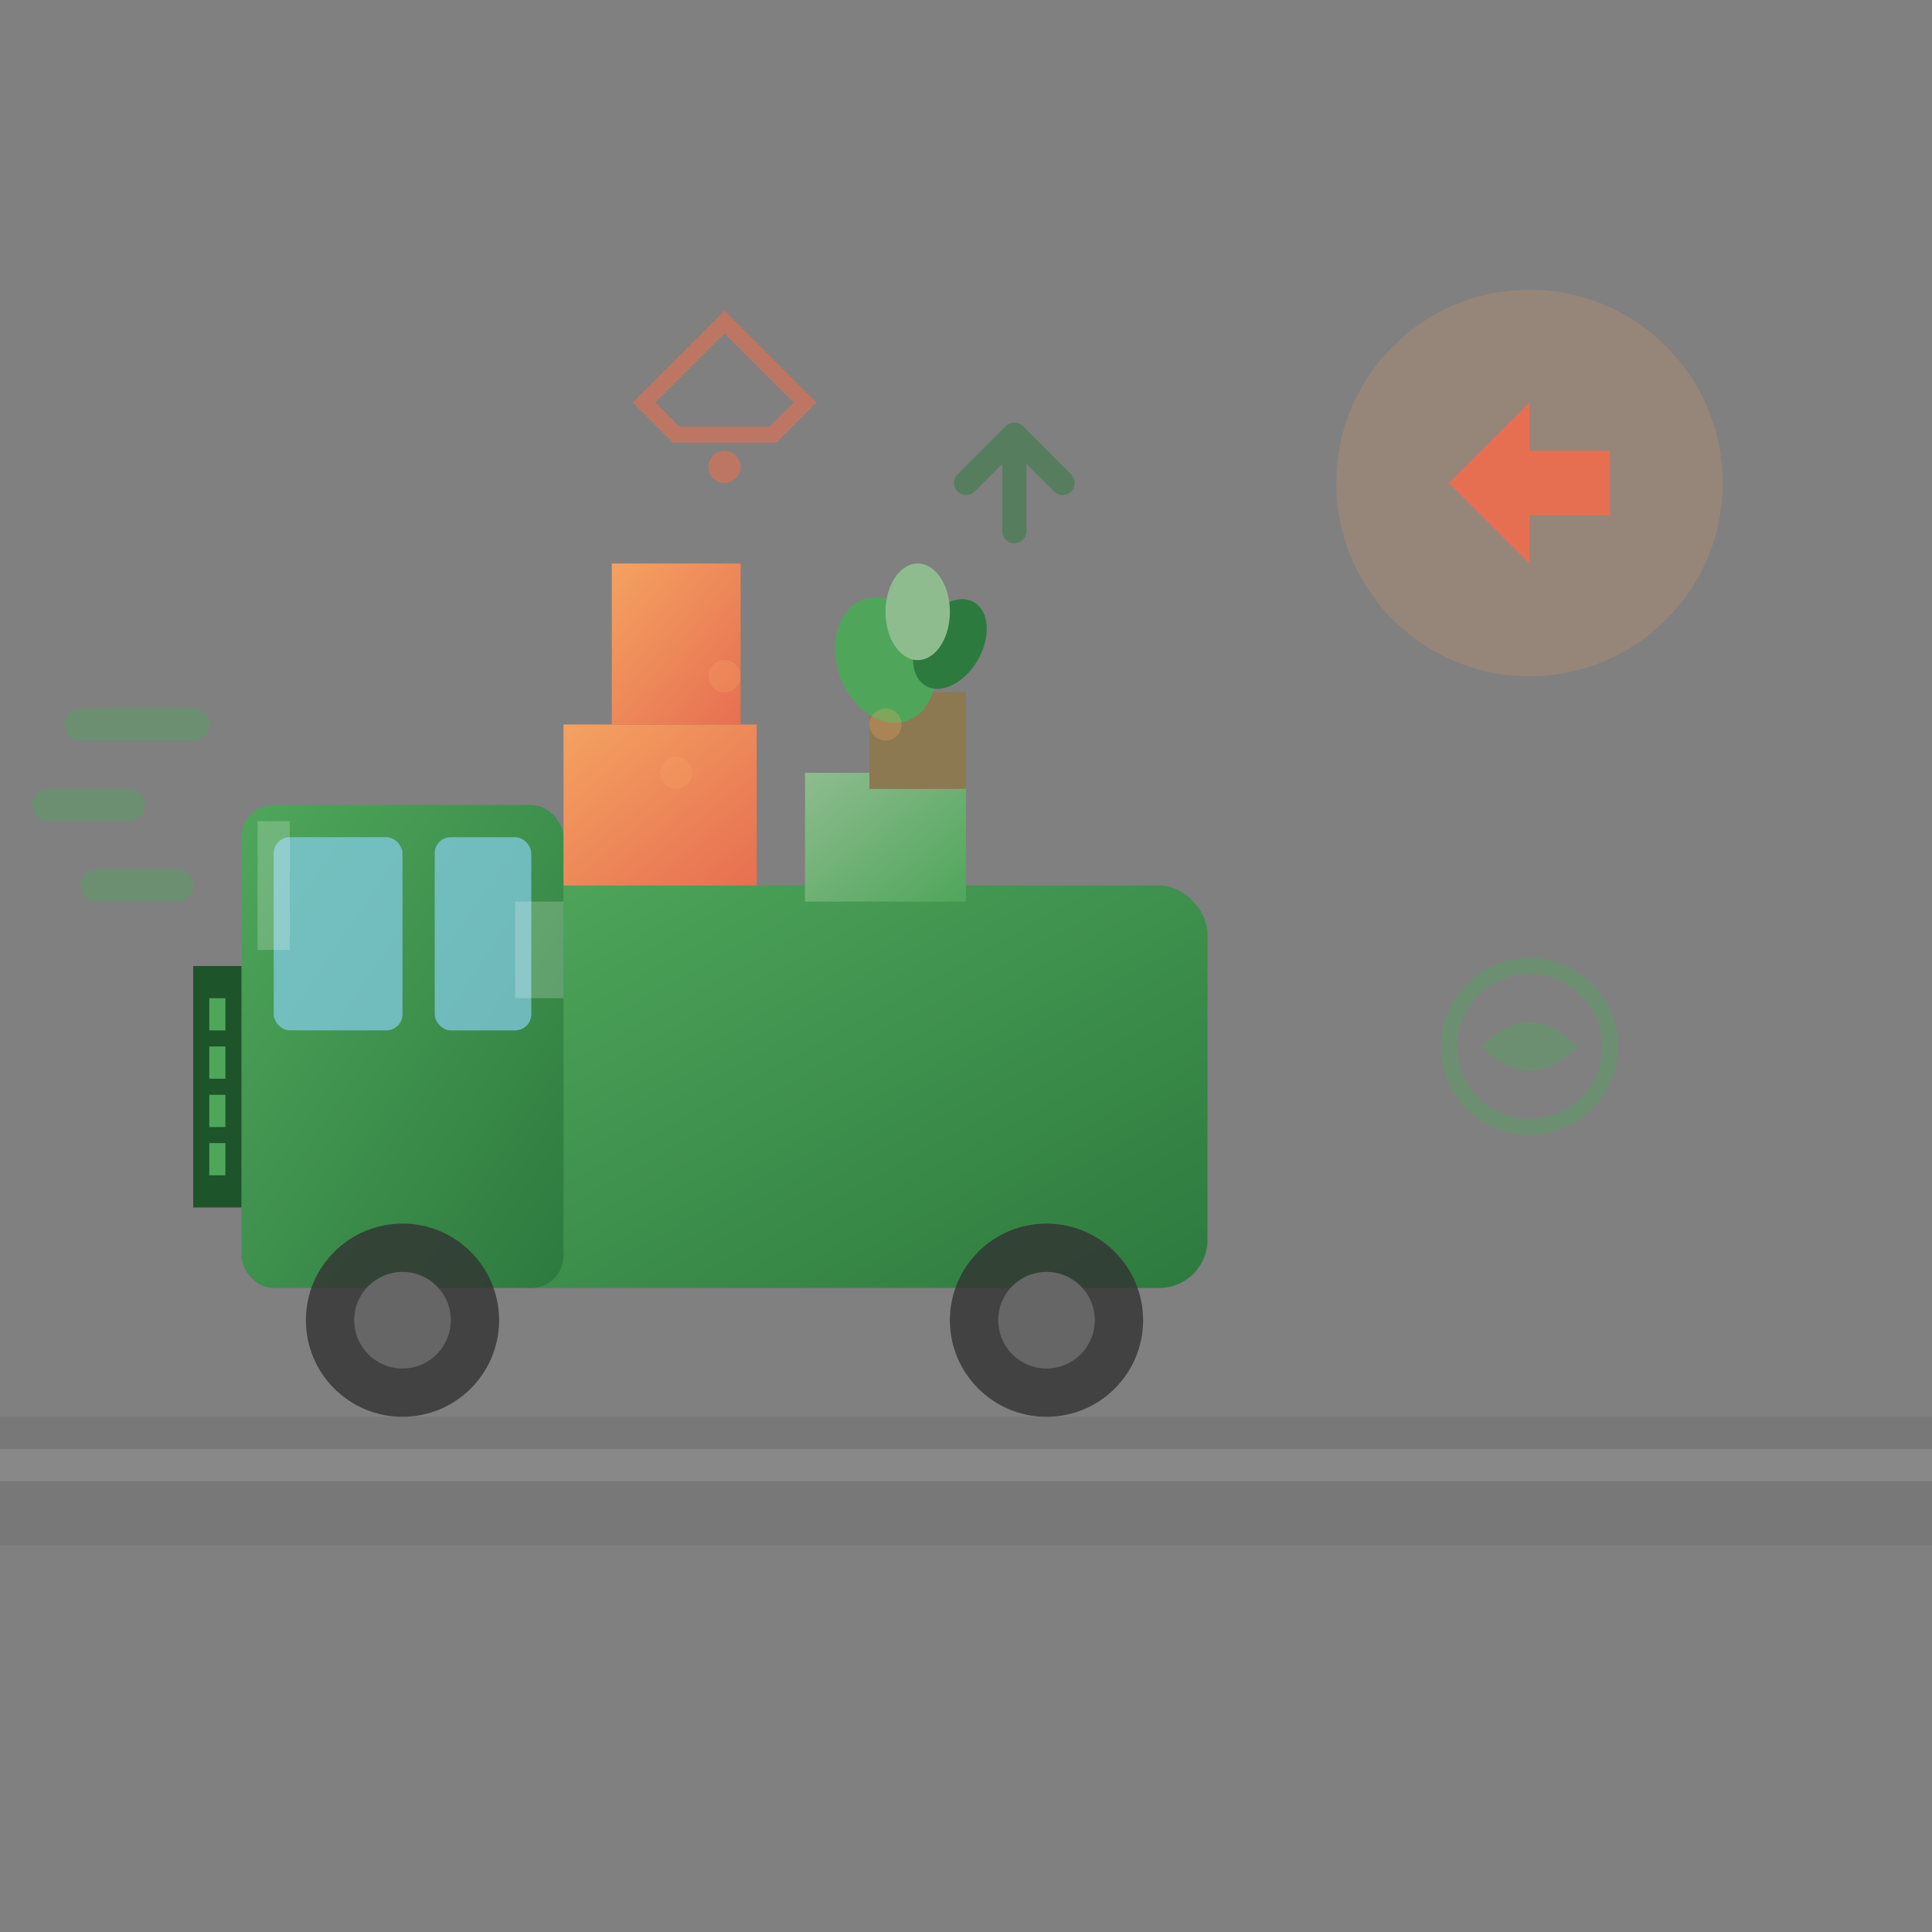 <svg xmlns="http://www.w3.org/2000/svg" viewBox="0 0 120 120" width="120" height="120">
    <rect x="0" y="0" width="120" height="120" fill="#808080" stroke="none"/>
    <defs>
        <linearGradient id="truckGradient" x1="0%" y1="0%" x2="100%" y2="100%">
            <stop offset="0%" style="stop-color:#4fa65b;stop-opacity:1"/>
            <stop offset="100%" style="stop-color:#2d7a3e;stop-opacity:1"/>
        </linearGradient>
        <linearGradient id="boxGradient" x1="0%" y1="0%" x2="100%" y2="100%">
            <stop offset="0%" style="stop-color:#f4a261;stop-opacity:1"/>
            <stop offset="100%" style="stop-color:#e76f51;stop-opacity:1"/>
        </linearGradient>
        <linearGradient id="plantBoxGradient" x1="0%" y1="0%" x2="100%" y2="100%">
            <stop offset="0%" style="stop-color:#8fbc8f;stop-opacity:1"/>
            <stop offset="100%" style="stop-color:#4fa65b;stop-opacity:1"/>
        </linearGradient>
    </defs>
    
    <!-- Delivery truck body -->
    <rect x="30" y="55" width="45" height="25" rx="3" fill="url(#truckGradient)"/>
    
    <!-- Truck cab -->
    <rect x="15" y="50" width="20" height="30" rx="2" fill="url(#truckGradient)"/>
    
    <!-- Truck windows -->
    <rect x="17" y="52" width="8" height="12" rx="1" fill="#87CEEB" opacity="0.7"/>
    <rect x="27" y="52" width="6" height="12" rx="1" fill="#87CEEB" opacity="0.7"/>
    
    <!-- Truck wheels -->
    <circle cx="25" cy="82" r="6" fill="#333" opacity="0.8"/>
    <circle cx="25" cy="82" r="3" fill="#666"/>
    <circle cx="65" cy="82" r="6" fill="#333" opacity="0.8"/>
    <circle cx="65" cy="82" r="3" fill="#666"/>
    
    <!-- Truck grille -->
    <rect x="12" y="60" width="3" height="15" fill="#1e5429"/>
    <rect x="13" y="62" width="1" height="2" fill="#4fa65b"/>
    <rect x="13" y="65" width="1" height="2" fill="#4fa65b"/>
    <rect x="13" y="68" width="1" height="2" fill="#4fa65b"/>
    <rect x="13" y="71" width="1" height="2" fill="#4fa65b"/>
    
    <!-- Delivery boxes in truck bed -->
    <rect x="35" y="45" width="12" height="10" fill="url(#boxGradient)"/>
    <rect x="50" y="48" width="10" height="8" fill="url(#plantBoxGradient)"/>
    <rect x="38" y="35" width="8" height="10" fill="url(#boxGradient)"/>
    
    <!-- Plant peeking out of delivery box -->
    <g transform="translate(52, 35)">
        <!-- Small pot -->
        <rect x="2" y="8" width="6" height="6" fill="#8c7851"/>
        <!-- Plant leaves -->
        <ellipse cx="3" cy="6" rx="3" ry="4" fill="#4fa65b" transform="rotate(-20 3 6)"/>
        <ellipse cx="7" cy="5" rx="2" ry="3" fill="#2d7a3e" transform="rotate(30 7 5)"/>
        <ellipse cx="5" cy="3" rx="2" ry="3" fill="#8fbc8f"/>
    </g>
    
    <!-- Delivery path/road -->
    <rect x="0" y="88" width="120" height="8" fill="#666" opacity="0.3"/>
    <rect x="0" y="90" width="120" height="2" fill="#999" opacity="0.5"/>
    
    <!-- Motion lines -->
    <g opacity="0.4">
        <path d="M5 45 L12 45" stroke="#4fa65b" stroke-width="2" stroke-linecap="round"/>
        <path d="M3 50 L8 50" stroke="#4fa65b" stroke-width="2" stroke-linecap="round"/>
        <path d="M6 55 L11 55" stroke="#4fa65b" stroke-width="2" stroke-linecap="round"/>
    </g>
    
    <!-- Speed/delivery symbols -->
    <g transform="translate(85, 20)">
        <!-- Fast delivery symbol -->
        <circle cx="10" cy="10" r="12" fill="#f4a261" opacity="0.2"/>
        <path d="M5 10 L10 5 L10 8 L15 8 L15 12 L10 12 L10 15 Z" fill="#e76f51"/>
    </g>
    
    <!-- Package care symbols -->
    <g transform="translate(40, 20)" opacity="0.6">
        <!-- Fragile symbol -->
        <path d="M0 5 L5 0 L10 5 L8 7 L2 7 Z" fill="none" stroke="#e76f51" stroke-width="1"/>
        <circle cx="5" cy="9" r="1" fill="#e76f51"/>
    </g>
    
    <!-- This side up arrow -->
    <g transform="translate(60, 25)" opacity="0.5">
        <path d="M3 8 L3 2 M0 5 L3 2 L6 5" fill="none" stroke="#2d7a3e" stroke-width="1.5" stroke-linecap="round" stroke-linejoin="round"/>
    </g>
    
    <!-- Protective packaging elements -->
    <g opacity="0.3">
        <circle cx="45" cy="42" r="1" fill="#f4a261"/>
        <circle cx="55" cy="45" r="1" fill="#f4a261"/>
        <circle cx="42" cy="48" r="1" fill="#f4a261"/>
    </g>
    
    <!-- Truck highlights -->
    <rect x="16" y="51" width="2" height="8" fill="rgba(255,255,255,0.2)"/>
    <rect x="32" y="56" width="3" height="6" fill="rgba(255,255,255,0.2)"/>
    
    <!-- Environmental care symbol -->
    <g transform="translate(90, 60)" opacity="0.4">
        <circle cx="5" cy="5" r="5" fill="none" stroke="#4fa65b" stroke-width="1"/>
        <path d="M2 5 Q5 2 8 5 Q5 8 2 5" fill="#4fa65b"/>
    </g>
</svg>
